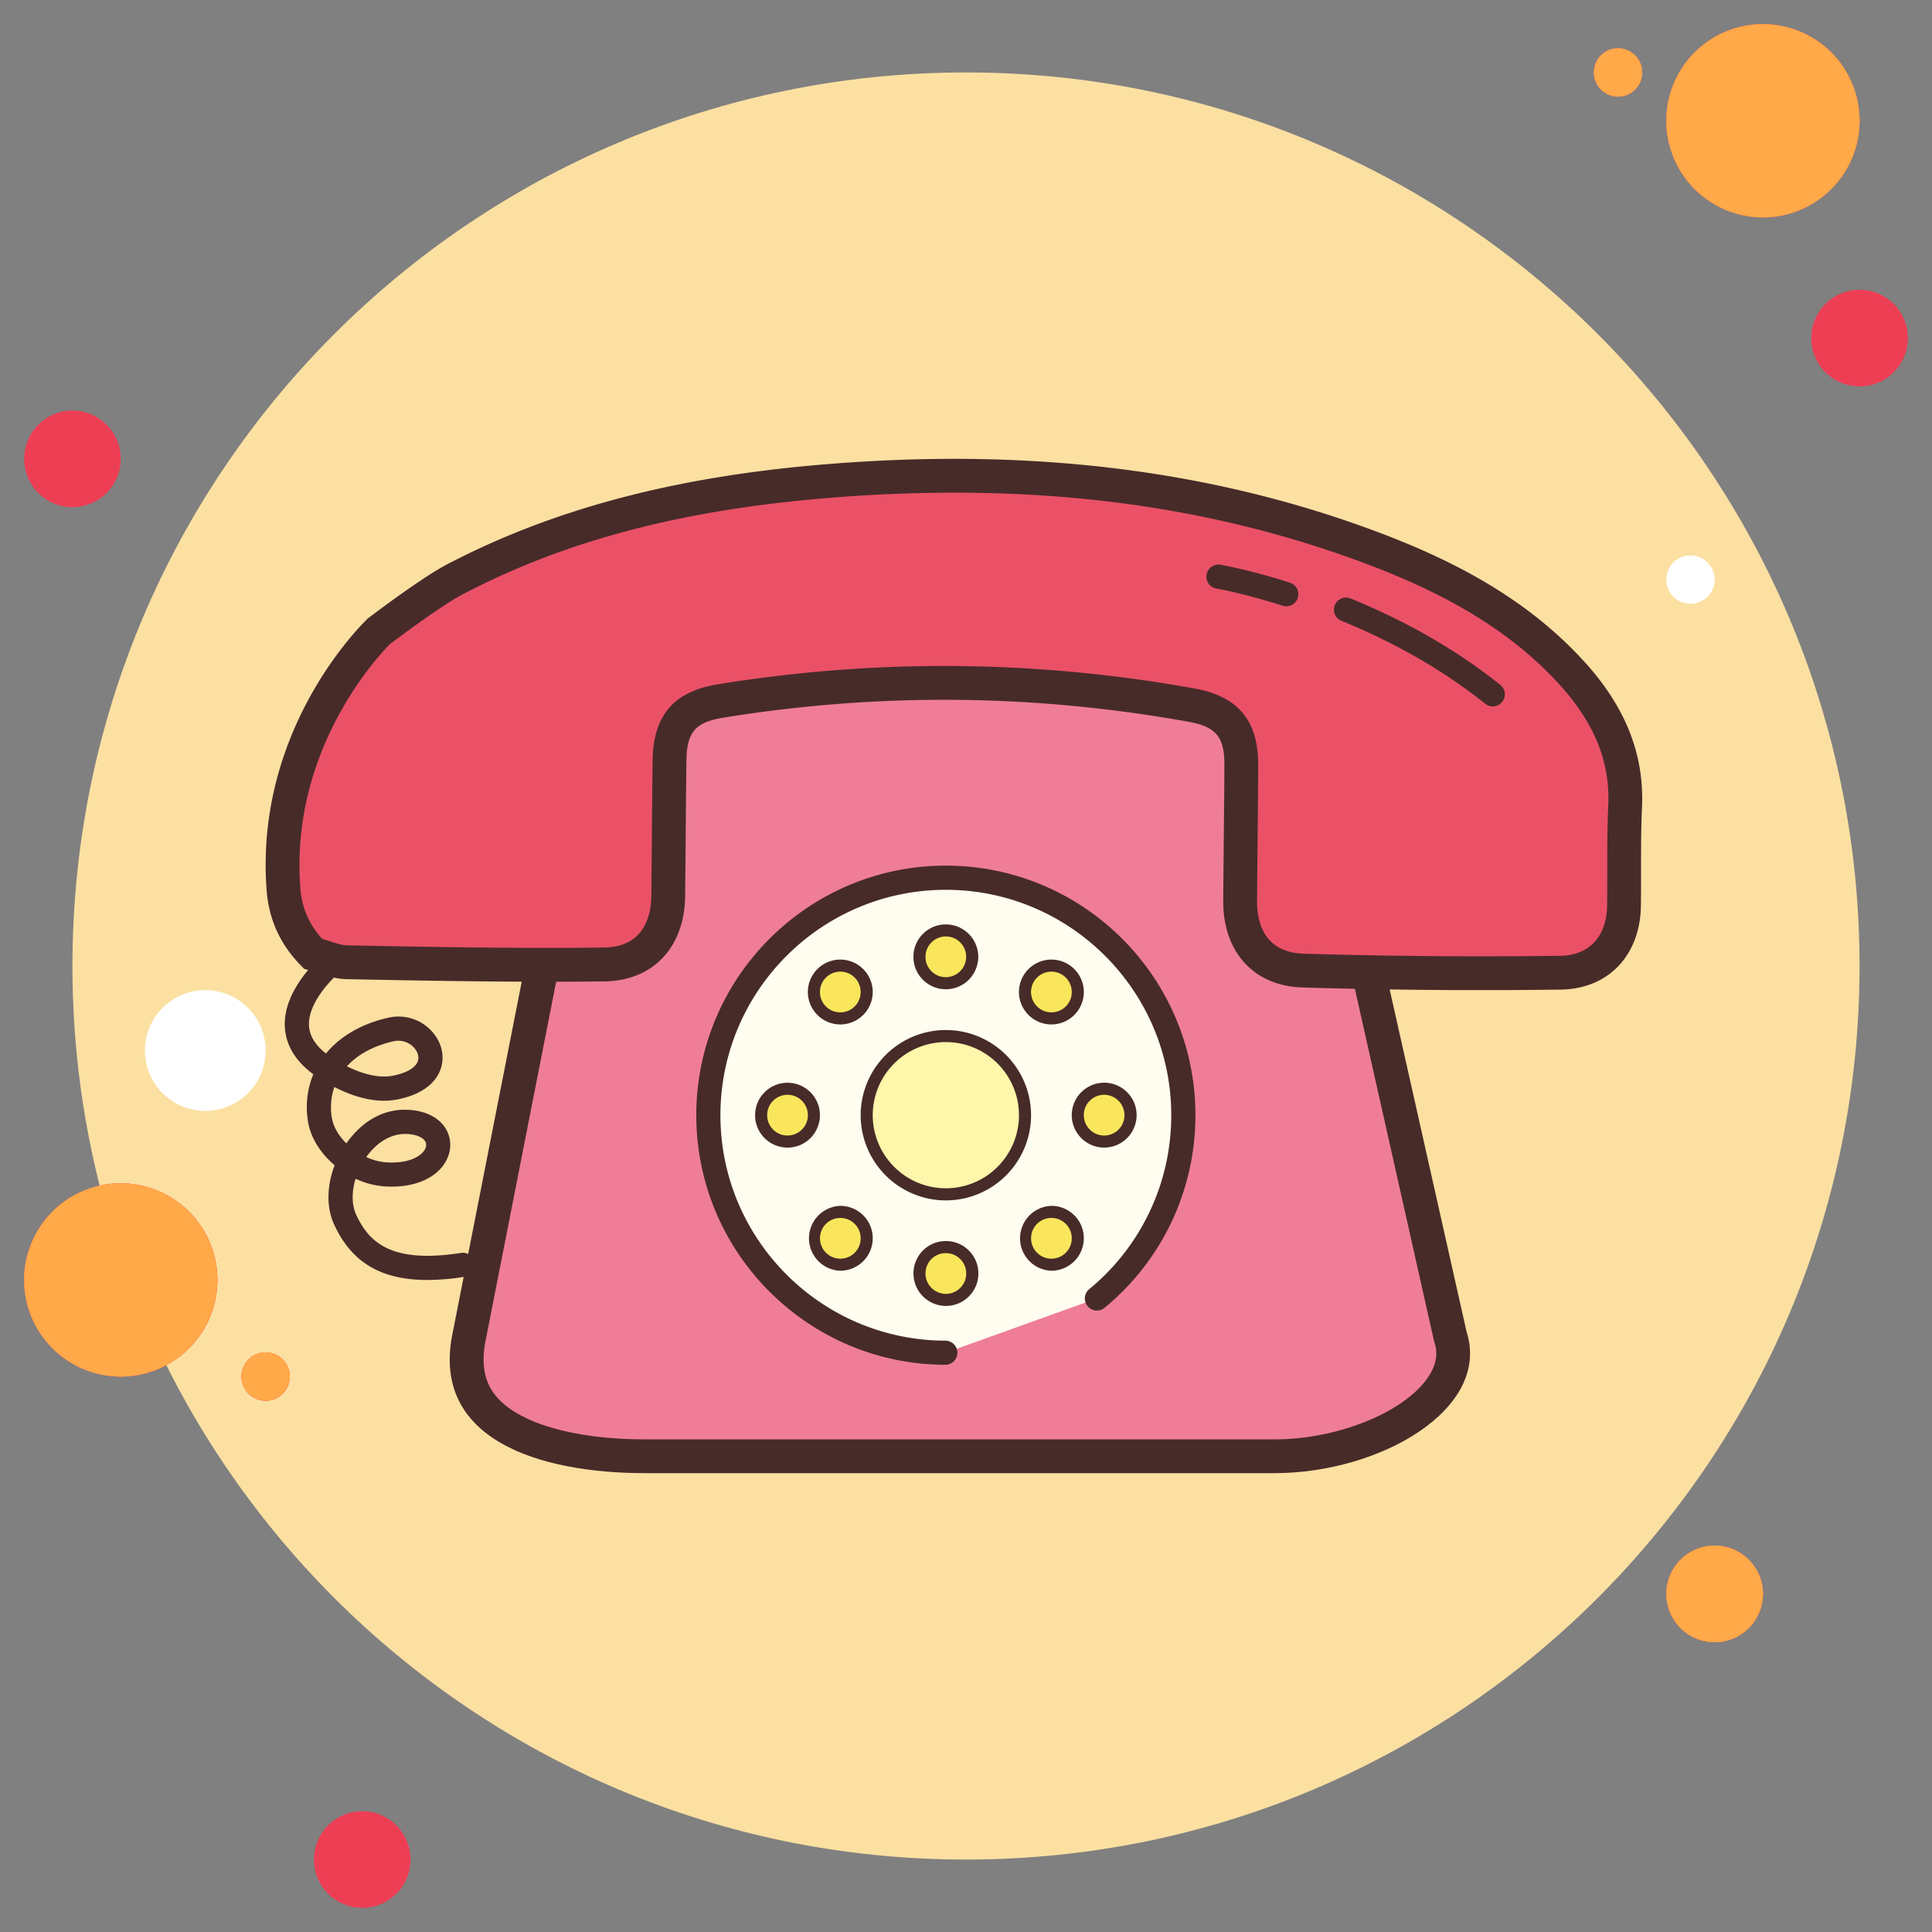 <svg width="80" height="80" xmlns="http://www.w3.org/2000/svg" xmlns:xlink="http://www.w3.org/1999/xlink"><rect width="100%" height="100%" fill="#808080" stroke="none"/><defs><path d="M66 1a1 1 0 1 0 0 2 1 1 0 0 0 0-2Z" id="a"/><path d="M72 0a4 4 0 1 0 0 8 4 4 0 0 0 0-8Z" id="b"/><path d="M70 63a2 2 0 1 0 0 4 2 2 0 0 0 0-4ZM4 48a4 4 0 1 0 0 8 4 4 0 0 0 0-8Z" id="c"/><path d="M10 55a1 1 0 1 0 0 2 1 1 0 0 0 0-2Z" id="d"/></defs><g fill="none" fill-rule="evenodd"><path d="M3 17a2 2 0 1 0 0 4 2 2 0 0 0 0-4Z" fill="#EE3E54" fill-rule="nonzero"/><g transform="translate(1 1)"><use fill="#F5684F" xlink:href="#a"/><use fill="#FF7D54" xlink:href="#a"/><use fill="#FF6755" xlink:href="#a"/><use fill="#FFA949" xlink:href="#a"/></g><path d="M40 3C19.565 3 3 19.565 3 40s16.565 37 37 37 37-16.565 37-37S60.435 3 40 3Z" fill="#FCE0A2" fill-rule="nonzero"/><g transform="translate(1 1)"><use fill="#F5684F" xlink:href="#b"/><use fill="#FF7D54" xlink:href="#b"/><use fill="#FF6755" xlink:href="#b"/><use fill="#FFA949" xlink:href="#b"/></g><path d="M77 12a2 2 0 1 0 0 4 2 2 0 0 0 0-4Z" fill="#EE3E54" fill-rule="nonzero"/><g transform="translate(1 1)"><use fill="#F5684F" xlink:href="#c"/><use fill="#FF7D54" xlink:href="#c"/><use fill="#FF6755" xlink:href="#c"/><use fill="#FFA949" xlink:href="#c"/></g><path d="M15 75a2 2 0 1 0 0 4 2 2 0 0 0 0-4Z" fill="#EE3E54" fill-rule="nonzero"/><path d="M8.5 41a2.5 2.5 0 1 0 0 5 2.5 2.5 0 0 0 0-5Z" fill="#FFF" fill-rule="nonzero"/><g transform="translate(1 1)"><use fill="#F5684F" xlink:href="#d"/><use fill="#FF7D54" xlink:href="#d"/><use fill="#FF6755" xlink:href="#d"/><use fill="#FFA949" xlink:href="#d"/></g><path d="M70 23a1 1 0 1 0 0 2 1 1 0 0 0 0-2Z" fill="#FFF" fill-rule="nonzero"/><path d="M26.705 60.3c-3.214 0-5.669-.758-6.734-2.079-.62-.768-.795-1.726-.534-2.927l4.643-23.612c1.312-5.289 2.933-5.289 7.267-5.289h16.128c4.238 0 5.85.438 7.281 5.351L60.048 55.3c.25.793.108 1.521-.405 2.224-1.176 1.609-4.063 2.777-6.865 2.777H26.705V60.3Z" fill="#EF7D99" fill-rule="nonzero"/><path d="M47.473 27.092c3.85 0 5.257.233 6.597 4.805l5.293 23.556.013.06.019.059c.105.329.186.847-.319 1.539-1.038 1.42-3.746 2.491-6.3 2.491h-26.07c-2.957 0-5.271-.68-6.19-1.819-.478-.593-.607-1.358-.39-2.366l4.633-23.565c1.184-4.759 2.334-4.758 6.586-4.758h16.128m0-1.402H31.346c-4.375 0-6.503 0-7.953 5.854l-4.64 23.599C17.787 59.604 22.331 61 26.705 61h26.07c4.375 0 8.973-2.657 7.953-5.854l-5.303-23.599c-1.547-5.314-3.577-5.855-7.952-5.855Z" fill="#472B29" fill-rule="nonzero"/><path d="M61.282 40.3c-2.421 0-4.886-.037-7.326-.11-1.617-.05-2.615-1.152-2.604-2.878.005-.864.014-1.729.022-2.592.01-1.012.02-2.022.024-3.034.006-1.504-.591-2.225-2.061-2.489a58.13 58.13 0 0 0-10.245-.92c-3.074 0-6.192.253-9.267.752-1.473.239-2.082.95-2.103 2.452-.015 1.064-.023 2.13-.031 3.195l-.022 2.431c-.021 1.725-1.037 2.81-2.654 2.829-.804.011-1.608.015-2.412.015-2.654 0-5.31-.048-8.257-.106-.297-.005-.635-.114-.992-.229a14.679 14.679 0 0 0-.392-.121c-.432-.449-1.117-1.269-1.224-2.679-.492-6.448 3.916-10.643 3.973-10.695.006 0 2.098-1.594 3.118-2.127 4.242-2.219 9.224-3.545 15.231-4.056a64.75 64.75 0 0 1 5.44-.237c6.305 0 11.981.983 17.357 3.007 3.612 1.36 6.202 2.974 8.148 5.076 1.629 1.76 2.376 3.599 2.284 5.62-.04.887-.04 1.775-.04 2.663 0 .48 0 .961-.007 1.441-.022 1.66-1.054 2.748-2.628 2.77-1.108.014-2.219.022-3.332.022Z" fill="#EA5167" fill-rule="nonzero"/><path d="M39.505 20.4c6.218 0 11.814.969 17.108 2.961 3.507 1.32 6.011 2.876 7.881 4.896 1.516 1.639 2.184 3.264 2.1 5.114-.042.912-.041 1.825-.041 2.708 0 .473 0 .946-.006 1.419-.018 1.285-.742 2.063-1.939 2.079a245.172 245.172 0 0 1-10.63-.088c-1.687-.051-1.931-1.383-1.926-2.173.005-.847.014-1.694.022-2.541.01-1.029.021-2.058.025-3.087.008-1.845-.83-2.856-2.636-3.18a58.687 58.687 0 0 0-10.371-.932c-3.111 0-6.266.256-9.378.761-1.81.294-2.665 1.29-2.69 3.134a553.433 553.433 0 0 0-.031 3.156c-.007.824-.013 1.647-.023 2.471-.009.789-.276 2.116-1.963 2.138-.796.01-1.592.014-2.388.014-2.645 0-5.197-.046-8.26-.106-.192-.003-.481-.097-.788-.195-.076-.024-.151-.049-.227-.072a3.405 3.405 0 0 1-.908-2.116c-.439-5.759 3.289-9.667 3.714-10.092.631-.479 2.222-1.647 3.004-2.057 4.214-2.205 8.97-3.469 14.966-3.978a64.283 64.283 0 0 1 5.385-.234m-.001-1.4c-1.825 0-3.66.083-5.502.24-5.402.459-10.648 1.596-15.496 4.132-1.095.572-3.271 2.234-3.271 2.234S10.517 30 11.041 36.868c.139 1.832 1.127 2.818 1.554 3.25.579.149 1.156.416 1.738.427 2.762.054 5.524.106 8.287.106.802 0 1.604-.004 2.405-.014 2.058-.026 3.321-1.457 3.345-3.521.022-1.875.028-3.75.054-5.625.016-1.165.36-1.583 1.515-1.771a56.989 56.989 0 0 1 9.153-.743c3.377 0 6.752.304 10.123.91 1.148.206 1.489.634 1.484 1.796-.008 1.875-.036 3.75-.047 5.625-.013 2.065 1.224 3.519 3.284 3.581a246.556 246.556 0 0 0 10.691.088c2.014-.028 3.291-1.466 3.319-3.46.018-1.361-.016-2.724.046-4.082.11-2.425-.868-4.397-2.471-6.128-2.323-2.51-5.264-4.069-8.415-5.255C51.385 19.897 45.497 19 39.504 19Z" fill="#472B29" fill-rule="nonzero"/><path d="M39.166 56.012c-5.431 0-9.834-4.403-9.834-9.834s4.403-9.834 9.834-9.834S49 40.747 49 46.178a9.811 9.811 0 0 1-3.579 7.588" fill="#FEFDEF" fill-rule="nonzero"/><path d="M39.166 56.513c-5.698 0-10.334-4.637-10.334-10.335 0-5.698 4.636-10.334 10.334-10.334 5.698 0 10.334 4.635 10.334 10.334 0 3.097-1.371 6.003-3.761 7.975a.5.5 0 0 1-.637-.771 9.307 9.307 0 0 0 3.397-7.203c0-5.146-4.188-9.334-9.334-9.334s-9.334 4.188-9.334 9.334c0 5.147 4.188 9.335 9.334 9.335a.5.5 0 0 1 .001.999Z" fill="#472B29" fill-rule="nonzero"/><g fill-rule="nonzero"><path d="M39.166 42.9a3.278 3.278 0 1 0 0 6.556 3.278 3.278 0 0 0 0-6.556Z" fill="#FEF6AA"/><path d="M39.166 49.706a3.532 3.532 0 0 1-3.528-3.528 3.532 3.532 0 0 1 3.528-3.527 3.532 3.532 0 0 1 3.528 3.527 3.532 3.532 0 0 1-3.528 3.528Zm0-6.556a3.03 3.03 0 0 0-3.028 3.027 3.031 3.031 0 0 0 3.028 3.028 3.031 3.031 0 0 0 3.028-3.028 3.031 3.031 0 0 0-3.028-3.027Z" fill="#472B29"/></g><g fill-rule="nonzero"><path d="M39.166 38.527a1.093 1.093 0 1 0 0 2.186 1.093 1.093 0 0 0 0-2.186Z" fill="#F9E65C"/><path d="M39.165 40.963h-.009a1.336 1.336 0 0 1-.947-.4 1.33 1.33 0 0 1-.386-.952c.002-.358.145-.694.399-.946.254-.25.588-.387.943-.387h.009c.74.005 1.339.611 1.334 1.353a1.344 1.344 0 0 1-1.343 1.332Zm.001-2.186a.835.835 0 0 0-.592.243.832.832 0 0 0-.251.594.836.836 0 0 0 .242.598c.158.16.369.25.595.251h.005a.845.845 0 0 0 .601-1.435.836.836 0 0 0-.595-.251h-.005Z" fill="#472B29"/></g><g fill-rule="nonzero"><path d="M43.536 39.984a1.093 1.093 0 1 0 0 2.186 1.093 1.093 0 0 0 0-2.186Z" fill="#F9E65C"/><path d="M43.535 42.42h-.009a1.345 1.345 0 0 1-1.333-1.353 1.345 1.345 0 0 1 1.344-1.333h.009a1.345 1.345 0 0 1 1.333 1.353 1.345 1.345 0 0 1-1.344 1.333Zm-.842-1.349a.846.846 0 0 0 .837.849h.006a.837.837 0 0 0 .592-.243.832.832 0 0 0 .251-.594.837.837 0 0 0-.243-.598.832.832 0 0 0-.594-.251h-.005a.845.845 0 0 0-.844.837Z" fill="#472B29"/></g><g fill-rule="nonzero"><path d="M34.795 39.984a1.093 1.093 0 1 0 0 2.186 1.093 1.093 0 0 0 0-2.186Z" fill="#F9E65C"/><path d="M34.794 42.42h-.009a1.345 1.345 0 0 1-1.333-1.353 1.345 1.345 0 0 1 1.344-1.333h.009a1.345 1.345 0 0 1 1.333 1.353 1.345 1.345 0 0 1-1.344 1.333Zm-.842-1.349a.84.84 0 0 0 .243.598c.157.16.368.25.594.251h.005a.838.838 0 0 0 .593-.243.832.832 0 0 0 .251-.594.837.837 0 0 0-.243-.598.832.832 0 0 0-.594-.251h-.005a.845.845 0 0 0-.844.837Z" fill="#472B29"/></g><g fill-rule="nonzero"><path d="M45.722 45.083a1.093 1.093 0 1 0 0 2.186 1.093 1.093 0 0 0 0-2.186Z" fill="#F9E65C"/><path d="M45.721 47.519h-.009a1.345 1.345 0 0 1-1.333-1.353 1.345 1.345 0 0 1 1.344-1.333h.009c.74.006 1.338.612 1.333 1.353a1.345 1.345 0 0 1-1.344 1.333Zm.001-2.186a.837.837 0 0 0-.592.243.832.832 0 0 0-.251.594.837.837 0 0 0 .243.598c.157.16.368.25.594.251h.005a.838.838 0 0 0 .593-.243.845.845 0 0 0-.586-1.443h-.006Z" fill="#472B29"/></g><g fill-rule="nonzero"><path d="M32.61 45.083a1.093 1.093 0 1 0 0 2.186 1.093 1.093 0 0 0 0-2.186Z" fill="#F9E65C"/><path d="M32.611 47.519H32.6a1.336 1.336 0 0 1-.947-.4 1.328 1.328 0 0 1-.386-.951c.002-.359.145-.695.4-.947a1.33 1.33 0 0 1 .94-.386h.011c.358.002.695.145.947.4s.389.593.386.951a1.336 1.336 0 0 1-.4.947 1.326 1.326 0 0 1-.94.386Zm-.003-2.185a.834.834 0 0 0-.59.242.835.835 0 0 0-.251.595.833.833 0 0 0 .242.597c.157.16.369.25.595.251h.007a.834.834 0 0 0 .59-.242.835.835 0 0 0 .251-.595.833.833 0 0 0-.242-.597.835.835 0 0 0-.595-.251h-.007Z" fill="#472B29"/></g><g fill-rule="nonzero"><path d="M43.537 50.182a1.093 1.093 0 1 0 0 2.186 1.093 1.093 0 0 0 0-2.186Z" fill="#F9E65C"/><path d="M43.536 52.618h-.009a1.344 1.344 0 0 1 .007-2.686h.011c.358.002.695.145.947.4s.389.593.386.951a1.344 1.344 0 0 1-1.342 1.335Zm-.001-2.185a.834.834 0 0 0-.59.242.844.844 0 0 0 .586 1.444h.006a.833.833 0 0 0 .591-.243.836.836 0 0 0 .251-.595.833.833 0 0 0-.242-.597.836.836 0 0 0-.595-.251h-.007Z" fill="#472B29"/></g><g fill-rule="nonzero"><path d="M34.795 50.182a1.093 1.093 0 1 0 0 2.186 1.093 1.093 0 0 0 0-2.186Z" fill="#F9E65C"/><path d="M34.795 52.618h-.009a1.344 1.344 0 0 1 .01-2.686h.009c.358.002.695.145.947.4s.389.594.386.952a1.345 1.345 0 0 1-1.343 1.334Zm.001-2.185a.837.837 0 0 0-.592.242.844.844 0 0 0 .586 1.444h.006a.836.836 0 0 0 .591-.242.836.836 0 0 0 .251-.595.836.836 0 0 0-.242-.598.836.836 0 0 0-.595-.251h-.005Z" fill="#472B29"/></g><g fill-rule="nonzero"><path d="M39.166 51.639a1.093 1.093 0 1 0 0 2.186 1.093 1.093 0 0 0 0-2.186Z" fill="#F9E65C"/><path d="M39.165 54.075h-.009a1.345 1.345 0 0 1-.933-2.3c.253-.249.587-.386.941-.386h.011a1.343 1.343 0 0 1-.01 2.686Zm0-2.185a.838.838 0 0 0-.842.837.845.845 0 0 0 .837.849h.006a.837.837 0 0 0 .592-.243.836.836 0 0 0 .251-.595.836.836 0 0 0-.242-.597.836.836 0 0 0-.595-.251h-.007Z" fill="#472B29"/></g><path d="M61.813 29.25a.507.507 0 0 1-.313-.109c-1.696-1.357-3.695-2.512-5.942-3.43a.5.5 0 1 1 .379-.925c2.335.955 4.417 2.157 6.188 3.574a.5.5 0 0 1-.312.89ZM53.262 25.105a.529.529 0 0 1-.152-.023c-1.632-.523-2.743-.712-2.754-.714a.5.5 0 0 1 .164-.986c.048.008 1.188.2 2.895.747a.5.5 0 0 1-.153.976ZM17.694 53.001c-1.923 0-3.139-.735-3.856-2.291-.327-.709-.31-1.608.019-2.459-.575-.487-.991-1.128-1.1-1.796a3.553 3.553 0 0 1 .217-1.971c-.731-.54-1.127-1.187-1.177-1.926-.11-1.626 1.565-3.013 1.637-3.071a.5.5 0 0 1 .633.774c-.375.309-1.336 1.311-1.271 2.231.028.408.264.788.701 1.132.588-.712 1.481-1.241 2.604-1.488a1.868 1.868 0 0 1 1.787.575c.401.446.537 1.023.363 1.543-.122.367-.519 1.021-1.793 1.27-.771.155-1.651-.021-2.613-.513a2.578 2.578 0 0 0-.102 1.283c.061.37.284.739.599 1.05.666-.944 1.582-1.457 2.607-1.386.745.048 1.316.37 1.566.884.21.431.162.942-.128 1.367-.454.664-1.392 1.002-2.512.913a3.389 3.389 0 0 1-1.151-.313c-.163.536-.164 1.079.021 1.48.507 1.101 1.39 2.055 4.344 1.591a.503.503 0 0 1 .571.417.5.5 0 0 1-.417.571 9.913 9.913 0 0 1-1.549.133Zm-2.528-5.089c.255.116.524.192.792.215.887.066 1.412-.202 1.604-.481.051-.074.126-.221.056-.364-.088-.18-.361-.301-.732-.324-.638-.044-1.259.306-1.72.954Zm-.803-3.759c.726.358 1.376.493 1.903.39.566-.11.944-.331 1.036-.605.058-.174-.001-.382-.158-.557a.88.88 0 0 0-.829-.268c-.836.184-1.502.549-1.952 1.04Z" fill="#472B29" fill-rule="nonzero"/></g></svg>